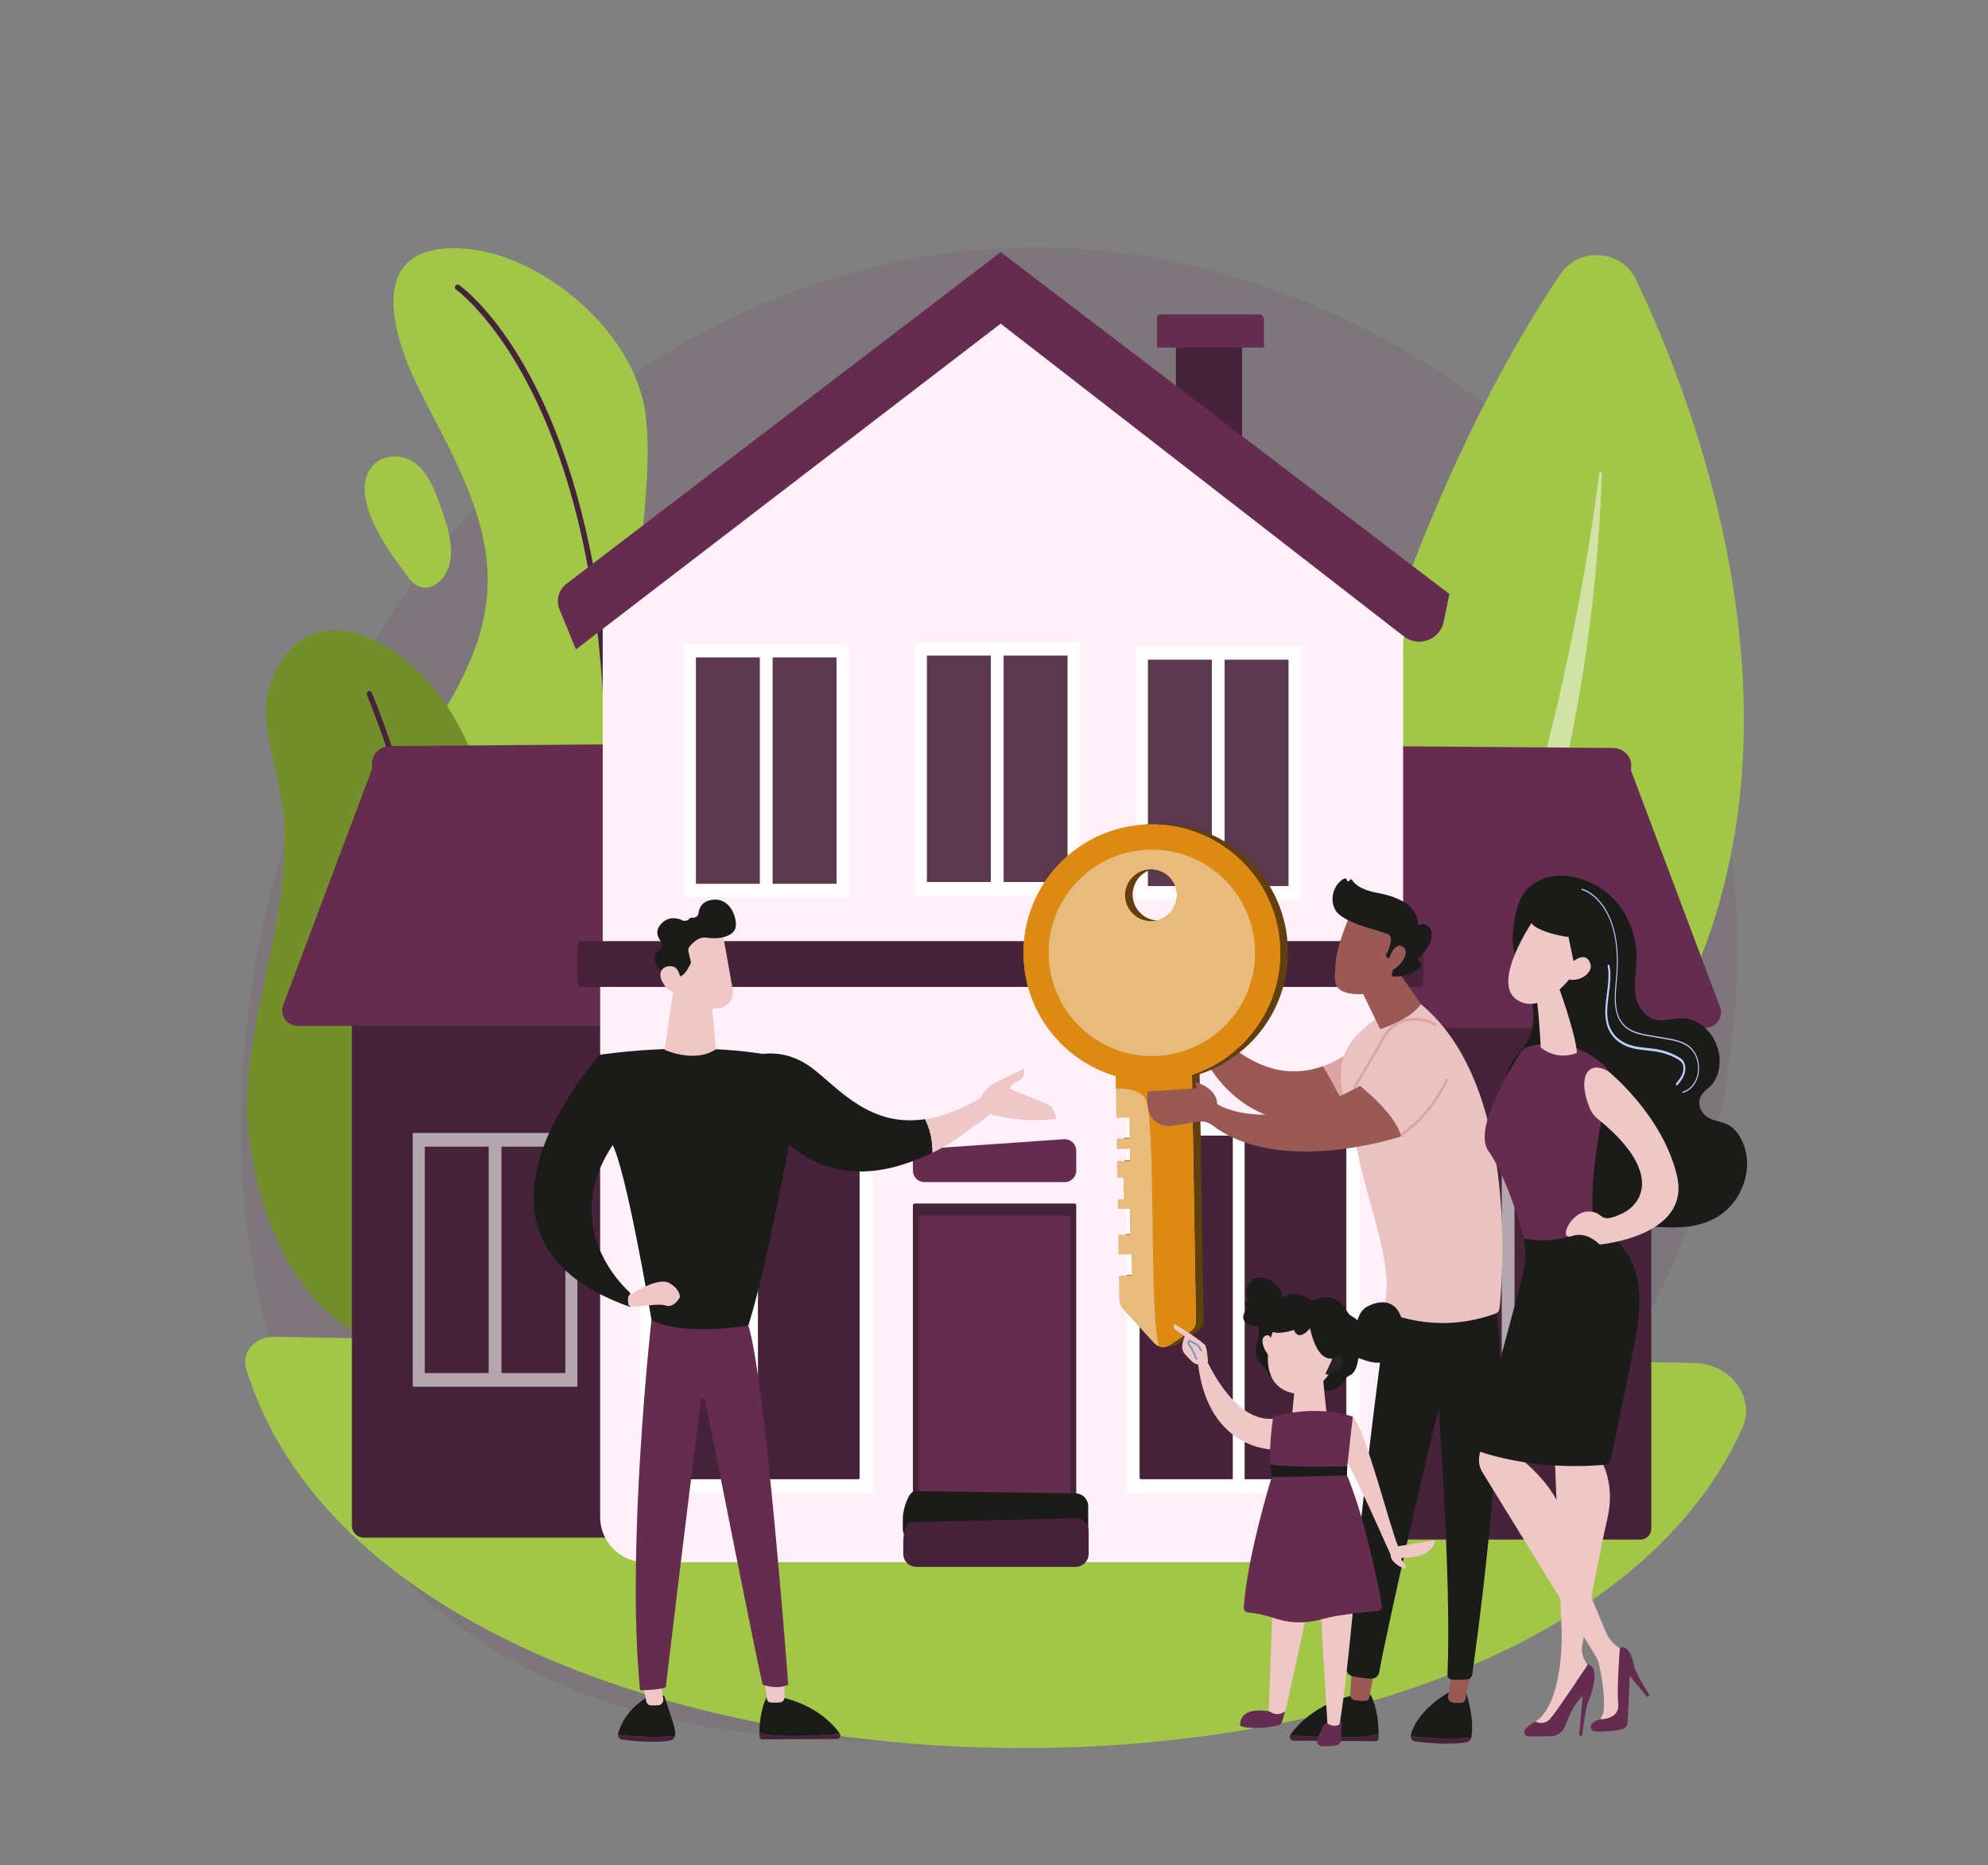 <svg width="500" height="469" viewBox="0 0 500 469" fill="none" xmlns="http://www.w3.org/2000/svg">
<rect x="0" y="0" width="500" height="469" fill="#808080" stroke="none"/>
<path d="M421.138 316.974C383.014 405.648 282.382 443.736 203.534 437.242C182.006 435.468 138.69 431.901 104.869 400.073C39.917 338.949 49.92 211.184 112.097 135.963C120.105 126.276 175.529 61.374 261.897 62.243C325.132 62.879 369.515 98.425 374.912 102.854C381.73 108.448 396.767 121.742 410.319 142.831C442.162 192.385 444.961 261.561 421.138 316.974Z" fill="#652C50" fill-opacity="0.12"/>
<path d="M61.9 344.191C98.366 463.715 386.192 473.37 438.127 359.328C441.686 351.513 435.399 342.922 425.995 342.748L68.905 336.156C64.172 336.069 60.649 340.092 61.9 344.191Z" fill="#A2C748"/>
<path d="M310.516 342.663C310.516 342.663 323.329 171.623 392.469 68.912C397.117 62.008 407.902 62.766 411.468 70.273C435.316 120.471 490.968 275.255 310.516 342.663Z" fill="#A2C748"/>
<path opacity="0.5" d="M325.839 329.442C325.486 329.899 326.146 330.438 326.56 330.03C341.822 315.021 398.631 244.021 402.887 119.006C402.901 118.604 402.279 118.546 402.229 118.945C398.56 148.33 381.654 257.191 325.839 329.442Z" fill="white"/>
<path d="M116.707 169.611C119.815 163.135 122.038 156.355 122.557 148.974C123.864 130.376 113.052 113.249 105.11 97.236C97.81 82.519 92.384 60.589 117.016 62.541C136.639 64.095 159.71 83.652 162.342 104.044C165.457 128.18 153.707 158.616 167.638 180.539C187.126 211.21 201.184 204.181 201.184 255.938C201.184 278.053 188.934 290.252 174.903 296.971C152.757 307.576 126.35 303.291 108.706 286.215C93.118 271.129 83.849 249.443 86.984 227.671C90.15 205.681 107.397 189.005 116.707 169.611Z" fill="#A2C748"/>
<path d="M133.171 336.015C133.479 336.015 133.759 335.806 133.837 335.494C146.045 286.766 152.69 242.593 153.588 204.204C154.307 173.465 151.363 146.337 144.839 123.574C133.695 84.697 116.217 72.211 115.478 71.698C115.167 71.483 114.739 71.559 114.523 71.871C114.306 72.182 114.383 72.61 114.694 72.826C114.872 72.95 132.581 85.643 143.57 124.135C153.727 159.711 160.052 225.201 132.505 335.16C132.412 335.528 132.636 335.902 133.004 335.994C133.06 336.008 133.116 336.015 133.171 336.015Z" fill="#462339"/>
<path d="M97.153 115.048C98.102 114.791 99.144 114.711 100.254 114.838C106.393 115.544 108.914 122.018 110.717 127.08C112.262 131.414 114.082 136.675 113.17 141.371C112.184 146.449 106.792 150.59 102.88 145.435C98.433 139.576 91.76 130.58 91.719 122.815C91.699 118.956 93.866 115.94 97.153 115.048Z" fill="#A2C748"/>
<path d="M62.805 287.442C60.106 269.663 66.568 249.251 69.793 230.449C71.498 220.509 72.287 210.643 70.69 200.628C69.103 190.671 64.424 179.901 68.738 169.981C77.431 149.994 98.095 159.09 109.932 174.136C123.667 191.596 127.422 220.127 132.64 242.097C135.785 255.342 140.523 268.927 142.182 282.423C144.93 304.782 139.875 320.304 129.179 330.787C118.921 340.842 103.297 342.927 90.748 335.938C79.412 329.624 67.158 316.124 62.805 287.442Z" fill="#738F2C"/>
<path d="M110.079 369.933C110.041 369.933 110.003 369.93 109.965 369.924C109.593 369.861 109.343 369.51 109.406 369.138C109.451 368.87 113.927 341.848 114.042 304.538C114.148 270.124 110.46 219.67 92.287 174.735C92.146 174.385 92.314 173.988 92.663 173.847C93.012 173.706 93.41 173.874 93.551 174.223C111.811 219.372 115.514 270.026 115.406 304.568C115.288 341.984 110.796 369.095 110.75 369.365C110.694 369.698 110.405 369.933 110.079 369.933Z" fill="#462339"/>
<path d="M412.561 387.165H342.869V247.439H415.319V384.407C415.319 385.93 414.084 387.165 412.561 387.165Z" fill="#462339"/>
<g opacity="0.89">
<path opacity="0.67" d="M399.859 349.214H358.761C358.677 349.214 358.61 349.146 358.61 349.063V285.54C358.61 285.457 358.677 285.389 358.761 285.389H399.859C399.942 285.389 400.01 285.457 400.01 285.54V349.063C400.01 349.146 399.942 349.214 399.859 349.214Z" fill="white"/>
<path d="M396.907 345.764H381.001C380.955 345.764 380.917 345.726 380.917 345.68V288.923C380.917 288.876 380.955 288.839 381.001 288.839H396.907C396.954 288.839 396.991 288.876 396.991 288.923V345.68C396.991 345.726 396.954 345.764 396.907 345.764Z" fill="#462339"/>
<path d="M377.618 345.764H361.713C361.666 345.764 361.628 345.726 361.628 345.68V288.923C361.628 288.876 361.666 288.839 361.713 288.839H377.618C377.665 288.839 377.702 288.876 377.702 288.923V345.68C377.702 345.726 377.665 345.764 377.618 345.764Z" fill="#462339"/>
</g>
<path d="M428.96 258.471H339.429L335.776 194.025L409.791 192.62L432.487 252.948C433.682 255.525 431.8 258.471 428.96 258.471Z" fill="#652C50"/>
<path d="M410.094 195.584L338.949 194.789L339.396 187.586L405.892 188.093C408.459 188.252 410.419 190.337 410.27 192.749L410.094 195.584Z" fill="#652C50"/>
<path d="M91.513 386.68H160.956V246.954H88.506V383.673C88.506 385.333 89.852 386.68 91.513 386.68Z" fill="#462339"/>
<g opacity="0.89">
<path opacity="0.67" d="M103.967 348.729H145.064C145.148 348.729 145.216 348.662 145.216 348.578V285.055C145.216 284.972 145.148 284.904 145.064 284.904H103.967C103.883 284.904 103.815 284.972 103.815 285.055V348.578C103.815 348.662 103.883 348.729 103.967 348.729Z" fill="white"/>
<path d="M106.918 345.279H122.824C122.871 345.279 122.908 345.242 122.908 345.195V288.438C122.908 288.392 122.871 288.354 122.824 288.354H106.918C106.872 288.354 106.834 288.392 106.834 288.438V345.195C106.834 345.242 106.872 345.279 106.918 345.279Z" fill="#462339"/>
<path d="M126.207 345.279H142.113C142.159 345.279 142.197 345.242 142.197 345.195V288.438C142.197 288.392 142.159 288.354 142.113 288.354H126.207C126.161 288.354 126.123 288.392 126.123 288.438V345.195C126.123 345.242 126.161 345.279 126.207 345.279Z" fill="#462339"/>
</g>
<path d="M74.865 257.987H164.396L168.049 193.54L94.034 192.136L71.338 252.463C70.143 255.04 72.025 257.987 74.865 257.987Z" fill="#652C50"/>
<path d="M93.731 195.099L164.876 194.304L164.429 187.101L97.933 187.608C95.366 187.767 93.406 189.852 93.555 192.264L93.731 195.099Z" fill="#652C50"/>
<path d="M150.943 238.496V381.482C150.943 387.759 156.031 392.846 162.307 392.846H348.621C350.628 392.846 352.255 391.219 352.255 389.212V238.496H150.943Z" fill="#FFF0FA"/>
<path d="M270.685 382.805H229.602V303.138C229.602 302.873 229.816 302.658 230.081 302.658H270.205C270.47 302.658 270.685 302.873 270.685 303.138V382.805Z" fill="#462339"/>
<path d="M269.136 379.783H231.151V306.16C231.151 305.895 231.366 305.68 231.63 305.68H268.656C268.921 305.68 269.136 305.895 269.136 306.16V379.783Z" fill="#652C50"/>
<path d="M267.784 297.264H232.502C230.9 297.264 229.602 295.965 229.602 294.363V291.829C229.602 290.305 230.781 289.041 232.301 288.935L267.583 286.485C269.26 286.368 270.685 287.697 270.685 289.378V294.363C270.685 295.965 269.386 297.264 267.784 297.264Z" fill="#652C50"/>
<path d="M270.408 387.769H230.362C228.544 387.769 227.07 386.295 227.07 384.477V381.601C227.07 379.871 228.387 375.086 230.113 374.966L270.18 375.534C272.084 375.402 273.701 376.911 273.701 378.819V384.477C273.701 386.295 272.227 387.769 270.408 387.769Z" fill="#1B1B1A"/>
<path d="M270.515 394.032H230.469C228.651 394.032 227.177 392.558 227.177 390.739V387.863C227.177 386.134 227.555 382.925 229.281 382.805L270.287 381.797C272.191 381.665 273.808 383.173 273.808 385.082V390.739C273.808 392.558 272.334 394.032 270.515 394.032Z" fill="#462339"/>
<path d="M341.562 375.448H283.794C283.56 375.448 283.371 375.259 283.371 375.025V282.065C283.371 281.831 283.56 281.642 283.794 281.642H341.562C341.796 281.642 341.986 281.832 341.986 282.065V375.025C341.986 375.259 341.796 375.448 341.562 375.448Z" fill="white"/>
<path d="M338.222 371.984H287.014C286.795 371.984 286.618 371.807 286.618 371.589V285.974C286.618 285.755 286.795 285.578 287.014 285.578H338.222C338.44 285.578 338.617 285.755 338.617 285.974V371.589C338.617 371.807 338.44 371.984 338.222 371.984Z" fill="#462339"/>
<path d="M313.039 284.391H310.057V375.448H313.039V284.391Z" fill="white"/>
<path d="M219.148 375.448H161.38C161.146 375.448 160.956 375.259 160.956 375.025V282.065C160.956 281.831 161.146 281.642 161.38 281.642H219.148C219.382 281.642 219.571 281.832 219.571 282.065V375.025C219.571 375.259 219.382 375.448 219.148 375.448Z" fill="white"/>
<path d="M215.808 371.984H164.6C164.381 371.984 164.204 371.807 164.204 371.589V285.974C164.204 285.755 164.381 285.578 164.6 285.578H215.808C216.026 285.578 216.203 285.755 216.203 285.974V371.589C216.203 371.807 216.026 371.984 215.808 371.984Z" fill="#462339"/>
<path d="M190.625 284.391H187.643V375.448H190.625V284.391Z" fill="white"/>
<path d="M354.608 152.163L352.897 150.87V149.072H350.518L251.599 74.308L151.586 149.072V238.496H352.897V161.384L354.608 152.163Z" fill="#FFF0FA"/>
<path d="M312.41 83.004H295.759V110.116H312.41V83.004Z" fill="#462339"/>
<path d="M317.898 87.397H290.983V79.892C290.983 79.439 291.351 79.071 291.805 79.071H316.647C317.338 79.071 317.898 79.631 317.898 80.321V87.397Z" fill="#652C50"/>
<path d="M144.855 163.311L251.682 81.384L353.085 160.04C356.771 162.899 362.177 160.896 363.112 156.326L364.534 149.369L251.682 63.402L142.446 146.837C140.49 148.331 139.781 150.952 140.715 153.229L144.855 163.311Z" fill="#652C50"/>
<g opacity="0.89">
<path d="M230.264 225.245H271.362C271.446 225.245 271.513 225.177 271.513 225.093V161.571C271.513 161.487 271.446 161.419 271.362 161.419H230.264C230.181 161.419 230.113 161.487 230.113 161.571V225.093C230.113 225.177 230.181 225.245 230.264 225.245Z" fill="white"/>
<path d="M233.216 221.795H249.122C249.168 221.795 249.206 221.757 249.206 221.711V164.954C249.206 164.907 249.168 164.869 249.122 164.869H233.216C233.169 164.869 233.132 164.907 233.132 164.954V221.711C233.132 221.757 233.169 221.795 233.216 221.795Z" fill="#462339"/>
<path d="M252.505 221.795H268.41C268.457 221.795 268.495 221.757 268.495 221.711V164.954C268.495 164.907 268.457 164.869 268.41 164.869H252.505C252.458 164.869 252.421 164.907 252.421 164.954V221.711C252.421 221.757 252.458 221.795 252.505 221.795Z" fill="#462339"/>
</g>
<g opacity="0.89">
<path d="M172.164 225.697H213.262C213.345 225.697 213.413 225.629 213.413 225.545V162.023C213.413 161.939 213.345 161.871 213.262 161.871H172.164C172.081 161.871 172.013 161.939 172.013 162.023V225.545C172.013 225.629 172.081 225.697 172.164 225.697Z" fill="white"/>
<path d="M175.115 222.247H191.021C191.068 222.247 191.105 222.209 191.105 222.163V165.405C191.105 165.359 191.068 165.321 191.021 165.321H175.115C175.069 165.321 175.031 165.359 175.031 165.405V222.163C175.031 222.209 175.069 222.247 175.115 222.247Z" fill="#462339"/>
<path d="M194.404 222.247H210.31C210.356 222.247 210.394 222.209 210.394 222.163V165.406C210.394 165.359 210.356 165.321 210.31 165.321H194.404C194.358 165.321 194.32 165.359 194.32 165.406V222.163C194.32 222.209 194.358 222.247 194.404 222.247Z" fill="#462339"/>
</g>
<g opacity="0.89">
<path d="M285.846 226.274H326.944C327.028 226.274 327.095 226.206 327.095 226.122V162.6C327.095 162.516 327.028 162.448 326.944 162.448H285.846C285.763 162.448 285.695 162.516 285.695 162.6V226.122C285.695 226.206 285.763 226.274 285.846 226.274Z" fill="white"/>
<path d="M288.798 222.824H304.704C304.75 222.824 304.788 222.786 304.788 222.74V165.982C304.788 165.936 304.75 165.898 304.704 165.898H288.798C288.752 165.898 288.714 165.936 288.714 165.982V222.74C288.714 222.786 288.752 222.824 288.798 222.824Z" fill="#462339"/>
<path d="M308.087 222.824H323.993C324.039 222.824 324.077 222.786 324.077 222.74V165.982C324.077 165.936 324.039 165.898 323.993 165.898H308.087C308.04 165.898 308.003 165.936 308.003 165.982V222.74C308.003 222.786 308.04 222.824 308.087 222.824Z" fill="#462339"/>
</g>
<path d="M356.916 248.19H146.282C145.693 248.19 145.216 247.712 145.216 247.123V237.727C145.216 237.138 145.693 236.66 146.282 236.66H356.916C357.505 236.66 357.982 237.138 357.982 237.727V247.123C357.982 247.712 357.505 248.19 356.916 248.19Z" fill="#462339"/>
<path d="M354.811 436.669C354.81 436.554 354.817 436.437 354.847 436.32C356.587 429.419 365.226 425.121 365.226 425.121L368.65 425.39C370.618 431.472 370.365 435.202 370.049 436.863C370.04 436.91 370.026 436.954 370.013 436.999C367.19 437.252 361.377 437.416 354.811 436.669Z" fill="#1B1B1A"/>
<path d="M370.013 436.999C369.861 437.554 369.451 437.986 368.927 438.096C364.91 438.941 358.525 438.261 355.845 437.911C355.253 437.833 354.821 437.286 354.811 436.669C361.377 437.416 367.19 437.252 370.013 436.999Z" fill="#462339"/>
<path d="M370.026 420.291L368.576 427.27C368.47 427.782 368.077 428.165 367.601 428.21C367.018 428.264 366.189 428.296 365.355 428.174C364.607 428.064 364.086 427.304 364.218 426.488L365.226 420.291L370.026 420.291Z" fill="#9A5955"/>
<path d="M339.985 436.911C343.766 436.805 345.722 436.36 346.733 435.947C346.735 436.323 346.733 436.705 346.721 437.102C346.708 437.525 346.394 437.863 346.008 437.861L325.25 437.726C324.587 437.722 324.2 436.954 324.487 436.346C327.209 436.571 334.141 437.074 339.985 436.911Z" fill="#462339"/>
<path d="M324.487 436.346C324.512 436.294 324.534 436.24 324.569 436.19C326.403 433.628 331.072 428.528 340.298 426.315L344.725 426.176C344.725 426.176 346.696 429.601 346.733 435.947C345.722 436.36 343.766 436.805 339.986 436.911C334.141 437.074 327.209 436.571 324.487 436.346Z" fill="#1B1B1A"/>
<path d="M345.742 419.673C345.673 419.999 344.752 424.966 344.395 426.891C344.31 427.349 343.954 427.685 343.529 427.708C342.772 427.751 341.549 427.756 340.498 427.471C339.931 427.316 339.55 426.738 339.59 426.097L340.086 418.241L345.742 419.673Z" fill="#9A5955"/>
<path d="M349.096 327.975C349.096 327.975 343.008 369.814 338.614 419.602C338.532 420.529 339.271 421.336 340.182 421.528C341.524 421.811 343.497 422.146 345.131 422.1C346.003 422.076 346.732 421.429 346.878 420.569C348.375 411.791 359.056 364.678 361.86 354.309C361.86 354.309 365.08 398.354 364.051 421.205C364.025 421.774 364.441 422.267 365.006 422.332C365.863 422.431 367.234 422.506 368.979 422.321C369.642 422.25 370.176 421.75 370.271 421.09C371.337 413.661 377.474 369.439 377.213 337.582C377.198 335.786 375.105 321.026 375.105 321.026L349.096 327.975Z" fill="#1B1B1A"/>
<path d="M346.737 257.615L345.922 279.509C343.606 280.305 341.402 280.925 339.303 281.388C337.99 277.161 335.099 271.972 332.731 268.115C341.429 265.04 346.737 257.615 346.737 257.615Z" fill="#DBA5A4"/>
<path d="M376.02 330.386C376.646 330.164 377.083 329.596 377.151 328.935C377.96 321.08 381.881 272.373 357.13 252.337C357.13 252.337 355.711 248.623 344.044 257.752C332.378 266.88 338.624 276.449 341.417 289.646C344.797 305.616 350.727 318.67 348.104 328.498C347.922 329.176 348.279 329.888 348.938 330.131C358.001 333.471 367.028 333.581 376.02 330.386Z" fill="#EBC2C2"/>
<path d="M347.476 237.743C347.484 238.436 357.367 252.474 357.367 252.474C357.367 252.474 355.593 255.968 347.124 258.804L339.814 243.774L347.476 237.743Z" fill="#9A5955"/>
<path d="M352.372 285.777C352.434 285.777 352.497 285.759 352.551 285.722C360.447 280.388 364.161 271.778 364.197 271.691C364.266 271.528 364.19 271.34 364.027 271.271C363.864 271.201 363.676 271.277 363.606 271.441C363.57 271.525 359.925 279.965 352.192 285.19C352.045 285.289 352.007 285.489 352.106 285.636C352.168 285.728 352.269 285.777 352.372 285.777Z" fill="#DBA5A4"/>
<path d="M340.612 273.843C340.717 273.843 340.821 273.791 340.882 273.696C340.906 273.659 343.318 269.905 347.912 261.678C349.325 259.149 351.181 257.547 353.43 256.918C357.155 255.877 360.744 257.874 360.779 257.894C360.934 257.979 361.129 257.928 361.217 257.773C361.304 257.619 361.251 257.423 361.097 257.336C360.942 257.248 357.25 255.182 353.263 256.298C350.841 256.974 348.851 258.679 347.351 261.365C342.769 269.57 340.366 273.312 340.342 273.349C340.246 273.497 340.289 273.696 340.438 273.792C340.492 273.827 340.552 273.843 340.612 273.843Z" fill="#DBA5A4"/>
<path d="M339.695 229.699C339.695 229.699 336.178 237.778 335.942 242.017C335.706 246.257 334.792 249.009 339.695 249.862C344.597 250.716 348.727 248.274 350.964 244.05C350.964 244.05 354.47 237.543 353.684 234.877C352.897 232.212 339.695 229.699 339.695 229.699Z" fill="#9A5955"/>
<path d="M349.289 241.014L349.01 240.891C348.655 240.734 348.503 240.311 348.681 239.967C349.373 238.631 350.72 235.57 348.979 234.856C346.736 233.936 337.848 232.123 335.93 228.969C334.087 225.938 335.72 222.026 338.174 220.913C338.338 220.839 338.532 220.898 338.616 221.057L338.821 221.444C338.961 221.709 339.352 221.669 339.435 221.381C339.515 221.105 339.883 221.051 340.035 221.295C340.625 222.238 342.216 223.768 346.472 224.553C352.52 225.67 356.518 228.117 356.618 232.297C356.624 232.562 356.907 232.71 357.134 232.572C357.58 232.3 358.295 232.172 359.25 232.975C360.911 234.371 360.231 237.994 356.59 240.975C356.417 241.116 356.418 241.386 356.606 241.508C357.266 241.938 358.25 242.96 355.7 244.323C353.063 245.733 351.093 245.618 350.335 245.492C350.146 245.461 350.025 245.279 350.066 245.092L350.875 241.419C350.921 241.211 350.763 241.014 350.55 241.014L349.289 241.014Z" fill="#1B1B1A"/>
<path d="M349.137 241.789C349.137 241.789 350.478 236.629 352.792 238.076C355.106 239.523 351.592 243.858 349.732 244.051L349.137 241.789Z" fill="#9A5955"/>
<path d="M303.601 255.968C303.601 255.968 305.364 252.843 305.252 251.325C305.14 249.807 306.086 247.577 305.079 247.742C304.072 247.907 303.865 247.772 303.591 249.594C303.318 251.416 300.14 259.374 303.601 255.968Z" fill="#9A5955"/>
<path d="M303.27 251L303.31 257.243C315.242 270.125 324.9 270.883 332.731 268.115C335.099 271.973 337.99 277.161 339.303 281.388C307.439 288.413 299.936 259.12 299.936 259.12C295.62 257.333 294.75 256.287 294.936 255.115L303.27 251Z" fill="#9A5955"/>
<path d="M294.094 244.806C295.112 244.393 297.105 240.593 297.487 241.843C297.868 243.093 297.325 244.806 297.487 245.338C297.648 245.869 300.132 251.984 299.636 253.342C299.278 254.323 297.305 254.178 297.004 255.781C296.905 256.314 296.479 256.695 295.986 256.696C295.492 256.696 295.067 256.315 294.966 255.783C294.926 255.569 293.075 245.22 294.094 244.806Z" fill="#9A5955"/>
<path d="M259.356 239.958C259.588 254.45 269.334 266.557 282.548 270.43L282.599 273.578L282.717 280.928L285.965 280.876L286.048 286.106L282.801 286.158L282.843 288.773L286.09 288.721L286.139 291.738L282.891 291.79L282.959 296.014L284.497 295.989L284.584 301.42L283.046 301.445L283.085 303.858L286.072 303.81L286.176 310.289L283.189 310.337L283.269 315.323L286.516 315.271L286.602 320.602L283.354 320.654L283.454 326.859C283.466 327.591 283.744 328.294 284.238 328.835L292.227 337.6C292.983 338.429 294.111 338.746 295.151 338.496C295.152 338.496 295.154 338.496 295.155 338.495C295.252 338.472 295.349 338.442 295.444 338.409C295.47 338.4 295.495 338.39 295.52 338.381C295.594 338.352 295.668 338.32 295.74 338.286C295.767 338.273 295.794 338.261 295.821 338.247C295.916 338.198 296.009 338.146 296.1 338.087L301.359 334.629C302.219 334.064 302.73 333.098 302.714 332.069L301.72 270.122C314.803 265.827 324.155 253.413 323.922 238.921C323.636 221.092 308.95 206.87 291.121 207.156C273.292 207.443 259.07 222.128 259.356 239.958ZM291.302 218.42C294.912 218.362 297.886 221.242 297.944 224.853C298.002 228.463 295.122 231.437 291.512 231.495C287.901 231.553 284.928 228.673 284.87 225.062C284.812 221.452 287.692 218.478 291.302 218.42Z" fill="#613F0F"/>
<path d="M280.316 251.731L280.787 281.098L284.035 281.045L284.119 286.275L280.871 286.327L280.913 288.942L284.161 288.89L284.209 291.907L280.962 291.959L281.03 296.183L282.568 296.158L282.655 301.589L281.117 301.614L281.156 304.028L284.143 303.98L284.247 310.458L281.259 310.506L281.339 315.493L284.587 315.441L284.673 320.771L281.425 320.823L281.525 327.028C281.537 327.76 281.815 328.463 282.309 329.005L290.298 337.769C291.293 338.861 292.935 339.068 294.17 338.256L299.43 334.799C300.29 334.234 300.801 333.268 300.785 332.239L299.584 257.457L280.316 251.731Z" fill="#E8BB7C"/>
<path d="M289.192 207.326C271.362 207.612 257.14 222.298 257.426 240.127C257.713 257.957 272.398 272.179 290.228 271.892C308.057 271.606 322.279 256.921 321.993 239.091C321.707 221.261 307.021 207.04 289.192 207.326ZM289.582 231.664C285.972 231.722 282.998 228.842 282.94 225.232C282.882 221.622 285.762 218.648 289.372 218.59C292.983 218.532 295.957 221.412 296.014 225.022C296.072 228.632 293.193 231.606 289.582 231.664Z" fill="#FF9085"/>
<path d="M321.993 239.091C321.707 221.261 307.021 207.04 289.192 207.326C271.362 207.612 257.14 222.298 257.426 240.127C257.659 254.619 267.405 266.727 280.619 270.599L280.669 273.747C284.739 273.6 286.778 274.712 287.877 275.954C290.966 279.446 288.857 331.672 291.568 338.591C292.418 338.874 293.377 338.778 294.17 338.257L299.43 334.799C300.29 334.234 300.801 333.268 300.784 332.239L299.79 270.292C312.874 265.997 322.226 253.583 321.993 239.091ZM289.372 218.59C292.983 218.532 295.957 221.412 296.014 225.022C296.072 228.633 293.193 231.606 289.582 231.664C285.972 231.722 282.998 228.842 282.94 225.232C282.882 221.622 285.762 218.648 289.372 218.59Z" fill="#DD8A12"/>
<path d="M289.293 213.662C274.963 213.892 263.533 225.695 263.763 240.026C263.993 254.356 275.796 265.786 290.126 265.557C304.457 265.327 315.887 253.523 315.657 239.193C315.427 224.862 303.624 213.432 289.293 213.662ZM289.582 231.664C285.972 231.722 282.998 228.842 282.94 225.232C282.882 221.622 285.762 218.648 289.373 218.59C292.983 218.532 295.957 221.412 296.015 225.022C296.073 228.632 293.193 231.606 289.582 231.664Z" fill="#E8BB7C"/>
<path d="M352.372 285.777C352.372 285.777 321.967 295.956 304.959 283.007C303.904 282.204 302.573 281.854 301.265 282.067L294.767 283.125C292.04 283.569 289.442 281.802 288.855 279.102C288.519 277.562 288.358 275.878 288.699 274.431L300.965 273.691L300.614 272.1C300.614 272.1 306.036 273.426 306.145 277.667C306.145 277.667 318.861 285.998 342.056 273.068C342.056 273.068 351.088 280.137 352.372 285.777Z" fill="#9A5955"/>
<path d="M379.544 268.497C380.793 265.873 382.973 264.15 384.288 261.578C385.944 258.339 386.001 254.049 384.916 250.44C384.015 247.445 382.412 244.86 381.494 241.874C380.258 237.855 380.235 236.127 380.798 232.092C381.294 228.539 382.379 224.754 385.062 222.716C388.38 220.195 392.438 219.717 396.236 220.629C400.178 221.576 404 223.705 406.884 227.251C409.768 230.798 411.648 235.773 411.6 240.874C411.568 244.326 410.694 247.883 411.564 251.153C412.24 253.695 413.999 255.724 416.054 256.334C418.338 257.012 420.713 256.02 423.058 256.058C425.383 256.097 427.688 257.193 429.463 259.103C431.035 260.796 432.2 263.169 432.465 265.767C432.73 268.364 432.019 271.158 430.448 272.853C429.375 274.012 427.864 274.797 427.468 276.516C427.024 278.438 428.326 280.37 429.777 281.151C431.228 281.932 432.861 281.999 434.338 282.698C437.642 284.262 439.644 288.997 439.386 293.468C439.128 297.94 436.904 301.987 433.986 304.504C431.069 307.022 427.528 308.152 424.014 308.516C420.5 308.881 416.968 308.524 413.447 308.313C409.418 308.072 405.31 308.004 401.49 306.361C397.627 304.7 394.289 301.521 391.177 298.169C389.703 296.583 388.209 294.847 387.547 292.54C387.067 290.865 387.065 289.005 386.512 287.366C385.327 283.85 382.042 282.355 380.141 279.389C378.214 276.383 377.964 271.815 379.544 268.497Z" fill="#1B1B1A"/>
<path d="M423.248 274.817C423.255 274.817 423.263 274.816 423.27 274.814C424.936 274.424 426.405 272.873 427.011 270.862C427.618 268.85 427.342 266.449 426.308 264.742C424.773 262.208 422.07 261.552 419.433 261.097L414.654 260.273C411.957 259.808 409.195 259.143 407.644 256.609C405.989 253.905 406.32 250.212 406.639 246.641C406.675 246.232 406.711 245.826 406.744 245.426C407.162 240.324 406.742 235.888 405.496 232.242C403.975 227.794 401.14 224.522 397.913 223.489C397.847 223.466 397.782 223.518 397.765 223.602C397.749 223.684 397.789 223.768 397.854 223.789C401.008 224.799 403.782 228.005 405.272 232.366C406.502 235.962 406.915 240.345 406.502 245.393C406.469 245.793 406.433 246.198 406.397 246.606C406.072 250.239 405.736 253.996 407.451 256.798C409.059 259.425 411.875 260.107 414.621 260.581L419.4 261.405C421.987 261.85 424.636 262.49 426.115 264.931C427.098 266.554 427.36 268.838 426.784 270.751C426.207 272.664 424.81 274.139 423.226 274.51C423.16 274.526 423.116 274.606 423.128 274.69C423.139 274.765 423.19 274.817 423.248 274.817Z" fill="#BDD0FB"/>
<path d="M421.741 272.951C421.8 272.951 421.86 272.924 421.907 272.868C422.491 272.172 423.153 271.383 423.546 270.383C423.903 269.475 424.081 268.127 423.51 267.066C423.138 266.374 422.53 265.978 421.928 265.653C420.469 264.863 418.935 264.298 417.369 263.974C416.35 263.762 415.307 263.652 414.299 263.545C412.997 263.407 411.65 263.265 410.362 262.903C408.821 262.471 406.057 261.285 404.854 258.208C403.882 255.721 404.243 252.948 404.625 250.012C404.935 247.631 405.255 245.169 404.816 242.829C404.785 242.663 404.653 242.56 404.523 242.6C404.392 242.64 404.312 242.807 404.343 242.973C404.759 245.191 404.447 247.59 404.145 249.911C403.767 252.815 403.376 255.818 404.418 258.484C405.711 261.792 408.631 263.051 410.257 263.508C411.577 263.878 412.94 264.023 414.258 264.163C415.258 264.268 416.291 264.378 417.291 264.585C418.818 264.901 420.314 265.452 421.738 266.223C422.235 266.492 422.792 266.828 423.108 267.415C423.481 268.107 423.481 269.163 423.111 270.106C422.757 271.007 422.156 271.723 421.574 272.416C421.476 272.533 421.471 272.729 421.563 272.853C421.611 272.919 421.676 272.951 421.741 272.951Z" fill="#BDD0FB"/>
<path d="M384.156 263.284C387.001 262.381 395.299 260.665 403.334 267.844C404.697 269.062 405.276 270.936 404.826 272.707C402.825 280.57 397.587 303.791 402.668 313.72C402.668 313.72 394.152 323.417 384.57 315.866C384.57 315.866 380.028 297.439 374.339 289.409C370.412 283.865 380.119 268.261 382.578 264.489C382.951 263.918 383.506 263.491 384.156 263.284Z" fill="#652C50"/>
<path d="M391.799 247.603C391.799 247.603 396.219 259.494 396.622 264.765C396.622 264.765 391.984 266.965 387.523 263.449C387.523 263.449 386.869 251.512 386.167 249.384L391.799 247.603Z" fill="#EFC7C6"/>
<path d="M385.663 231.392C385.663 231.392 374.854 247.045 381.537 251.434C388.219 255.823 395.915 244.698 395.915 244.698C395.915 244.698 398.344 236.186 395.615 233.356C392.885 230.526 385.663 231.392 385.663 231.392Z" fill="#EFC7C6"/>
<path d="M390.722 227.611C390.722 227.611 385.661 228.896 384.986 231.206C384.311 233.516 392.262 235.52 394.482 235.589L396.418 244.836C396.418 244.836 401.561 236.025 399.387 231.019C397.213 226.013 390.722 227.611 390.722 227.611Z" fill="#1B1B1A"/>
<path d="M393.753 243.594C393.753 243.594 397.977 238.54 399.741 241.762C401.506 244.984 395.958 247.514 393.999 245.95L393.753 243.594Z" fill="#EFC7C6"/>
<path d="M374.154 354.877C374.2 355.716 372.833 362.4 372.088 365.966C371.788 367.4 372.037 368.893 372.785 370.153L401.324 416.469C401.669 417.03 401.924 417.638 402.083 418.277C402.627 420.463 403.77 425.825 403.298 430.726L401.908 433.735L408.102 432.223L409.186 415.507L407.409 414.462C405.873 413.56 404.667 412.193 403.963 410.557C401.352 404.495 394.863 389.06 393.132 381.515C391.166 372.94 381.499 366.106 381.499 366.106L383.113 362.11L374.154 354.877Z" fill="#EFC7C6"/>
<path d="M414.918 426.367C414.918 426.367 411.476 421.099 411.047 419.034C410.619 416.968 409.46 413.328 407.408 414.462C407.408 414.462 406.595 424.542 406.995 428.469C407.394 432.396 402.611 432.346 402.611 432.346C402.611 432.346 401.296 432.553 400.346 433.533C399.691 434.21 400.186 435.358 401.127 435.404C402.693 435.479 405.179 435.466 407.781 434.92C408.69 434.729 409.354 433.942 409.394 433.013L409.896 421.42L414.217 426.698L414.918 426.367Z" fill="#652C50"/>
<path d="M390.873 362.059C390.873 362.059 392.526 403.873 392.755 409.812C392.983 415.751 392.124 428.934 386.232 432.965L388.854 434.842C388.854 434.842 392.049 432.038 395.128 426.689C398.586 420.68 399.643 419.576 399.643 419.576L398.425 417.179C397.892 416.13 397.721 414.936 397.94 413.78C399.125 407.53 403.084 386.742 404.184 382.262C405.482 376.972 405.466 369.937 400.562 364.127C395.657 358.317 390.873 362.059 390.873 362.059Z" fill="#EFC7C6"/>
<path d="M397.574 436.588C397.759 436.586 397.914 436.451 397.937 436.268C398.113 434.87 398.848 429.266 399.5 427.808C400.246 426.137 402.66 419.118 399.349 418.579C399.349 418.579 391.336 430.701 389.786 432.343C388.237 433.985 386.232 432.965 386.232 432.965C386.232 432.965 384.704 433.444 383.571 434.941C383.031 435.654 383.561 436.68 384.455 436.674L389.984 436.637C391.589 436.627 393.017 435.628 393.59 434.128C394.524 431.682 396.138 428.091 398.061 426.478L397.205 436.187C397.186 436.403 397.357 436.589 397.574 436.588Z" fill="#652C50"/>
<path d="M383.189 311.377C383.189 311.377 384.498 315.328 382.69 321.898L371.487 363.544C371.311 364.199 371.673 364.875 372.314 365.093C375.886 366.31 387.617 369.724 403.534 368.369C404.335 368.301 404.999 367.722 405.161 366.934C406.134 362.191 409.457 346.009 410.141 342.684C412.749 330.014 415.667 316.349 401.729 308.339C395.411 311.167 389.503 312.869 383.189 311.377Z" fill="#1B1B1A"/>
<path d="M404.492 269.388C404.492 269.388 418.18 280.395 421.779 295.68C425.378 310.964 402.315 312.966 402.315 312.966C402.315 312.966 399.125 309.516 395.423 310.825C391.723 312.133 395.037 304.721 399.391 304.67C403.745 304.619 401.784 308.094 407.898 305.205C413.854 302.391 417.427 293.926 401.914 281.431C401.015 280.707 400.291 279.777 399.848 278.711C396.753 271.273 399.033 266.328 404.492 269.388Z" fill="#EFC7C6"/>
<path d="M301.773 338.246C301.773 338.246 309.532 359.154 321.334 356.588C321.334 356.588 322.551 363.703 320.565 364.542C320.565 364.542 302.862 365.055 301.103 340.742L301.773 338.246Z" fill="#EFC7C6"/>
<path d="M302.106 343.145C302.072 343.507 303.42 343.758 303.849 342.213C303.731 341.542 303.521 338.605 303.007 338.148C300.268 335.718 295.384 332.984 295.384 332.984C294.837 333.818 295.554 334.367 295.554 334.367L297.992 336.013C297.737 336.855 297.366 337.6 297.324 338.562C297.292 339.29 297.561 340.003 298.045 340.555C298.53 341.11 299.183 341.826 299.772 342.369C300.887 343.398 302.106 343.145 302.106 343.145Z" fill="#EFC7C6"/>
<path d="M300.757 341.957C300.428 341.156 299.482 338.978 299.059 338.536C298.754 338.217 298.614 337.925 298.631 337.642C298.645 337.403 298.769 337.191 299.009 336.995L299.126 336.899L301.459 338.146L302.39 339.605L302.007 339.85L301.139 338.491L299.19 337.449C299.123 337.523 299.089 337.596 299.085 337.67C299.076 337.815 299.18 338.005 299.387 338.222C299.946 338.806 301.053 341.482 301.178 341.785L300.757 341.957Z" fill="#7898C6"/>
<path fill-rule="evenodd" clip-rule="evenodd" d="M321.221 329.508C321.221 329.508 324.968 326.124 320.15 322.455C315.624 319.008 312.315 323.634 313.816 326.61C313.922 326.821 313.802 327.077 313.571 327.128C313.176 327.214 312.833 327.608 313.457 328.999C313.511 329.119 313.494 329.258 313.415 329.363C312.86 330.108 311.009 333.09 316.592 333.545C316.692 333.554 316.793 333.519 316.868 333.452L321.221 329.508Z" fill="#1B1B1A"/>
<path fill-rule="evenodd" clip-rule="evenodd" d="M340.904 334.476C340.904 334.476 341.264 330.157 343.575 328.749C345.887 327.341 350.374 326.144 352.254 330.84C353.15 333.079 352.854 334.145 352.298 334.647C351.791 335.105 351.734 335.817 352.069 336.414C352.449 337.094 352.5 337.935 351.353 338.698C351.014 338.923 350.786 339.255 350.714 339.631C350.415 341.197 348.812 344.953 340.249 340.846L340.904 334.476Z" fill="#1B1B1A"/>
<path fill-rule="evenodd" clip-rule="evenodd" d="M331.004 326.711C332.689 325.988 336.259 325.252 339.035 330.109C339.229 330.448 339.51 330.728 339.851 330.916C341.506 331.829 346.294 335.144 341.934 341.126C341.734 341.4 341.603 341.717 341.554 342.052C341.408 343.066 340.926 345.312 339.476 345.866C339.043 346.032 338.679 346.336 338.438 346.733C337.463 348.338 334.684 351.713 330.008 348.188C329.77 348.008 329.496 347.88 329.205 347.816L322.747 346.394C322.404 346.318 322.048 346.333 321.71 346.431C320.921 346.662 319.326 346.864 318.732 345.007C318.611 344.629 318.387 344.292 318.084 344.035C317.002 343.115 314.703 340.619 316.442 337.12C316.637 336.729 316.708 336.288 316.641 335.856C316.437 334.546 316.33 331.636 319.05 330.381C319.458 330.192 319.799 329.884 320.006 329.485C320.913 327.739 323.869 323.267 329.077 326.547C329.656 326.911 330.375 326.98 331.004 326.711Z" fill="#1B1B1A"/>
<path fill-rule="evenodd" clip-rule="evenodd" d="M322.234 429.324L323.173 430.41L322.529 432.768C322.36 433.386 321.851 433.852 321.221 433.967C319.122 434.351 314.363 435.047 311.915 433.993C311.915 433.993 311.153 428.89 319.589 430.41L322.234 429.324Z" fill="#652C50"/>
<path fill-rule="evenodd" clip-rule="evenodd" d="M336.946 432.034L337.446 433.262L337.243 437.684C337.215 438.306 336.713 438.827 336.038 438.932C335.115 439.074 333.773 439.218 332.511 439.12C331.523 439.044 330.904 438.116 331.291 437.287L332.779 434.097C333.002 433.62 333.409 433.254 333.907 433.082L336.946 432.034Z" fill="#652C50"/>
<path fill-rule="evenodd" clip-rule="evenodd" d="M332.663 345.827L333.624 355.341C333.624 355.341 328.452 357.095 325.046 355.116L325.966 345.563L332.663 345.827Z" fill="#EFC7C6"/>
<path fill-rule="evenodd" clip-rule="evenodd" d="M340.958 397.916C340.958 397.916 338.503 425.285 336.882 433.659C336.882 433.659 335.669 434.543 333.855 433.403L331.651 396.879L340.958 397.916Z" fill="#EFC7C6"/>
<path fill-rule="evenodd" clip-rule="evenodd" d="M330.05 399.56L323.324 430.209C323.324 430.209 321.495 432.106 319.117 430.209L320.276 397.989L330.05 399.56Z" fill="#EFC7C6"/>
<path fill-rule="evenodd" clip-rule="evenodd" d="M338.557 356.058L340.24 356.246C343.498 359.739 349.474 383.743 351.629 388.847L360.4 387.415C360.744 387.344 361.025 387.686 360.892 388.011C360.502 388.962 359.042 391.707 353.349 391.707C350.689 391.707 354.841 393.771 353.25 394.48C353.25 394.48 349.754 393.221 349.749 391.008C349.749 391.008 339.729 368.184 337.668 365.781C335.608 363.379 338.557 356.058 338.557 356.058Z" fill="#EFC7C6"/>
<path fill-rule="evenodd" clip-rule="evenodd" d="M340.24 356.246C340.24 356.246 331.326 352.943 320.199 356.362C320.199 356.362 318.952 364.786 319.594 368.795L338.768 369.49L340.24 356.246Z" fill="#652C50"/>
<path fill-rule="evenodd" clip-rule="evenodd" d="M319.856 371.429C319.856 371.429 313.728 391.1 312.819 404.207C312.772 404.881 313.279 405.463 313.953 405.511C315.228 405.602 317.478 405.916 320.533 406.934C325.487 408.584 329.589 408.04 333.293 406.976C336.2 406.141 343.47 405.411 346.463 405.136C347.176 405.07 347.679 404.409 347.553 403.705C346.683 398.855 343.377 381.643 338.362 369.943L319.856 371.429Z" fill="#652C50"/>
<path fill-rule="evenodd" clip-rule="evenodd" d="M319.531 368.341L319.856 371.428C319.856 371.428 325.752 371.451 338.779 371.013L338.847 368.78C338.847 368.78 324.415 369.063 319.531 368.341Z" fill="#1B1B1A"/>
<path fill-rule="evenodd" clip-rule="evenodd" d="M319.574 336.603C318.093 342.324 318.525 348.898 325.256 350.373C329.912 351.394 334.806 346.649 336.286 340.928C337.767 335.208 335.232 330.851 330.617 329.657C326.002 328.463 321.054 330.883 319.574 336.603Z" fill="#EFC7C6"/>
<path fill-rule="evenodd" clip-rule="evenodd" d="M320.08 338.368C320.08 338.368 319.859 334.909 318.134 335.976C316.409 337.043 318.801 341.188 319.867 341.431C320.934 341.674 320.08 338.368 320.08 338.368Z" fill="#EFC7C6"/>
<path fill-rule="evenodd" clip-rule="evenodd" d="M334.839 342.358C334.839 342.358 335.355 339.719 337.225 340.939C339.094 342.158 335.527 346.469 333.329 345.51L334.839 342.358Z" fill="#282424"/>
<path fill-rule="evenodd" clip-rule="evenodd" d="M337.606 340.26C337.606 340.26 332.254 346.054 329.473 334.031C329.473 334.031 326.698 337.622 325.432 334.446C325.432 334.446 319.908 336.339 319.298 334.015C318.687 331.692 326.766 325.391 333.262 329.913C339.759 334.435 337.606 340.26 337.606 340.26Z" fill="#1B1B1A"/>
<path d="M155.439 436.296C155.437 436.188 155.444 436.078 155.472 435.968C157.111 429.469 163.814 426.138 163.814 426.138L167.037 426.391C168.891 432.119 170.086 434.915 169.788 436.479C169.78 436.523 169.767 436.565 169.755 436.607C167.096 436.845 161.622 437 155.439 436.296Z" fill="#1B1B1A"/>
<path d="M169.755 436.607C169.612 437.13 169.226 437.537 168.732 437.64C164.949 438.436 158.936 437.796 156.412 437.466C155.855 437.393 155.448 436.878 155.439 436.296C161.622 437 167.096 436.845 169.755 436.607Z" fill="#462339"/>
<path d="M161.159 421.121L162.57 427.916C162.674 428.414 163.056 428.787 163.52 428.831C164.087 428.884 164.895 428.915 165.707 428.796C166.435 428.689 166.942 427.949 166.813 427.155L165.832 421.121H161.159Z" fill="#EFC7C6"/>
<path d="M197.147 436.551C193.704 436.455 191.924 436.049 191.003 435.673C191.001 436.015 191.003 436.364 191.014 436.725C191.026 437.11 191.311 437.418 191.662 437.416L210.567 437.294C211.171 437.29 211.523 436.59 211.262 436.037C208.783 436.242 202.47 436.7 197.147 436.551Z" fill="#462339"/>
<path d="M211.261 436.037C211.239 435.989 211.219 435.94 211.187 435.894C209.517 433.562 205.265 428.916 196.862 426.902L192.831 426.774C192.831 426.774 191.036 429.894 191.003 435.673C191.923 436.049 193.704 436.455 197.147 436.551C202.47 436.7 208.783 436.242 211.261 436.037Z" fill="#1B1B1A"/>
<path d="M192.084 420.665C192.129 420.966 192.681 425.532 192.895 427.303C192.946 427.724 193.251 428.049 193.635 428.095C194.321 428.177 195.432 428.252 196.404 428.052C196.928 427.945 197.307 427.441 197.307 426.856V419.688L192.084 420.665Z" fill="#EFC7C6"/>
<path d="M163.852 331.893C163.852 331.893 157.402 389.228 160.986 425.063C160.986 425.063 165.286 425.063 167.436 424.346C167.436 424.346 174.139 368.287 176.307 352.246C176.389 351.641 177.252 351.614 177.371 352.212C180.046 365.708 190.554 418.632 191.804 423.63C191.804 423.63 195.387 425.063 198.254 423.63C198.254 423.63 192.52 346.944 188.22 333.327L163.852 331.893Z" fill="#652C50"/>
<path d="M150.952 265.241C150.952 265.241 178.186 260.941 199.687 266.674L198.254 288.891C198.254 288.891 192.52 319.709 188.22 333.326C188.22 333.326 171.736 336.193 163.852 331.893C163.852 331.893 157.402 293.192 153.819 287.458C153.819 287.458 150.235 272.408 150.952 265.241Z" fill="#1B1B1A"/>
<path d="M169.871 245.657L167.158 264.005C167.158 264.005 174.738 267.487 180.046 263.855L178.903 250.907L169.871 245.657Z" fill="#EFC7C6"/>
<path d="M181.553 233.71C181.638 233.865 183.273 243.117 184.28 248.844C184.696 251.21 182.957 253.408 180.558 253.55L178.362 253.681C174.327 253.919 170.773 251.046 170.162 247.051L168.574 236.677C168.574 236.677 179.478 229.948 181.553 233.71Z" fill="#EFC7C6"/>
<path d="M166.206 236.702C165.364 235.655 164.63 233.962 166.423 232.182C168.238 230.379 170.298 230.828 171.604 231.433C172.182 231.7 172.895 231.582 173.307 231.095C173.49 230.879 173.761 230.732 174.164 230.778C174.923 230.863 175.601 230.361 175.691 229.602C175.846 228.302 176.539 226.77 178.839 226.325C183.058 225.51 185.163 229.732 185.088 232.7C185.013 235.667 180.388 236.291 177.764 235.799C175.837 235.437 174.171 237.13 173.422 238.055C173.15 238.391 173.049 238.83 173.146 239.251L173.813 242.118C173.351 243.009 172.898 243.919 172.249 244.68C171.782 245.227 171.269 245.529 170.726 245.657C169.939 244.193 167.739 243.945 166.717 243.912C166.326 243.899 165.96 243.727 165.703 243.432C164.932 242.547 163.725 240.574 166.036 238.635C166.61 238.154 166.676 237.287 166.206 236.702Z" fill="#1B1B1A"/>
<path d="M171.487 248.727C171.487 248.727 171.396 243.55 169.301 243.064C167.206 242.578 164.945 244.093 166.737 247.192C168.966 251.047 171.487 248.727 171.487 248.727Z" fill="#EFC7C6"/>
<path d="M150.952 265.241C150.952 265.241 108.667 311.109 158.477 328.668V325.085C158.477 325.085 139.843 309.318 154.177 287.817C154.177 287.817 152.385 267.391 150.952 265.241Z" fill="#1B1B1A"/>
<path d="M158.835 325.443C158.835 325.443 165.286 321.143 168.152 322.576C171.019 324.01 171.019 326.16 171.019 326.16C171.019 326.16 169.586 329.026 167.436 328.31C165.286 327.593 160.269 329.026 158.119 328.31C158.119 328.31 157.402 325.443 158.835 325.443Z" fill="#EFC7C6"/>
<path d="M232.661 281.442C219.009 283.491 211.339 274.17 204.709 268.944C195.955 262.046 187.914 266.109 187.914 266.109L196.528 286.215C210.47 299.36 225.486 294.152 234.498 289.892C234.636 286.451 233.717 283.571 232.661 281.442Z" fill="#1B1B1A"/>
<path d="M251.849 273.297L247.321 275.733C241.892 279.039 237.033 280.786 232.661 281.442C233.716 283.57 234.636 286.45 234.497 289.892C240.234 287.18 243.831 283.926 243.831 283.926C254.087 277.81 251.849 273.297 251.849 273.297Z" fill="#EFC7C6"/>
<path d="M265.186 279.677C264.894 278.706 264.176 277.92 263.234 277.541L254.046 273.846C254.046 273.846 253.907 272.668 255.987 271.867C258.068 271.066 257.581 268.736 257.581 268.736C257.581 268.736 254.74 270.033 250.579 272.089C248.2 273.265 246.865 275.341 246.157 276.903L248.522 280.014C254.185 281.715 259.915 282.04 265.694 281.366L265.186 279.677Z" fill="#EFC7C6"/>
</svg>
